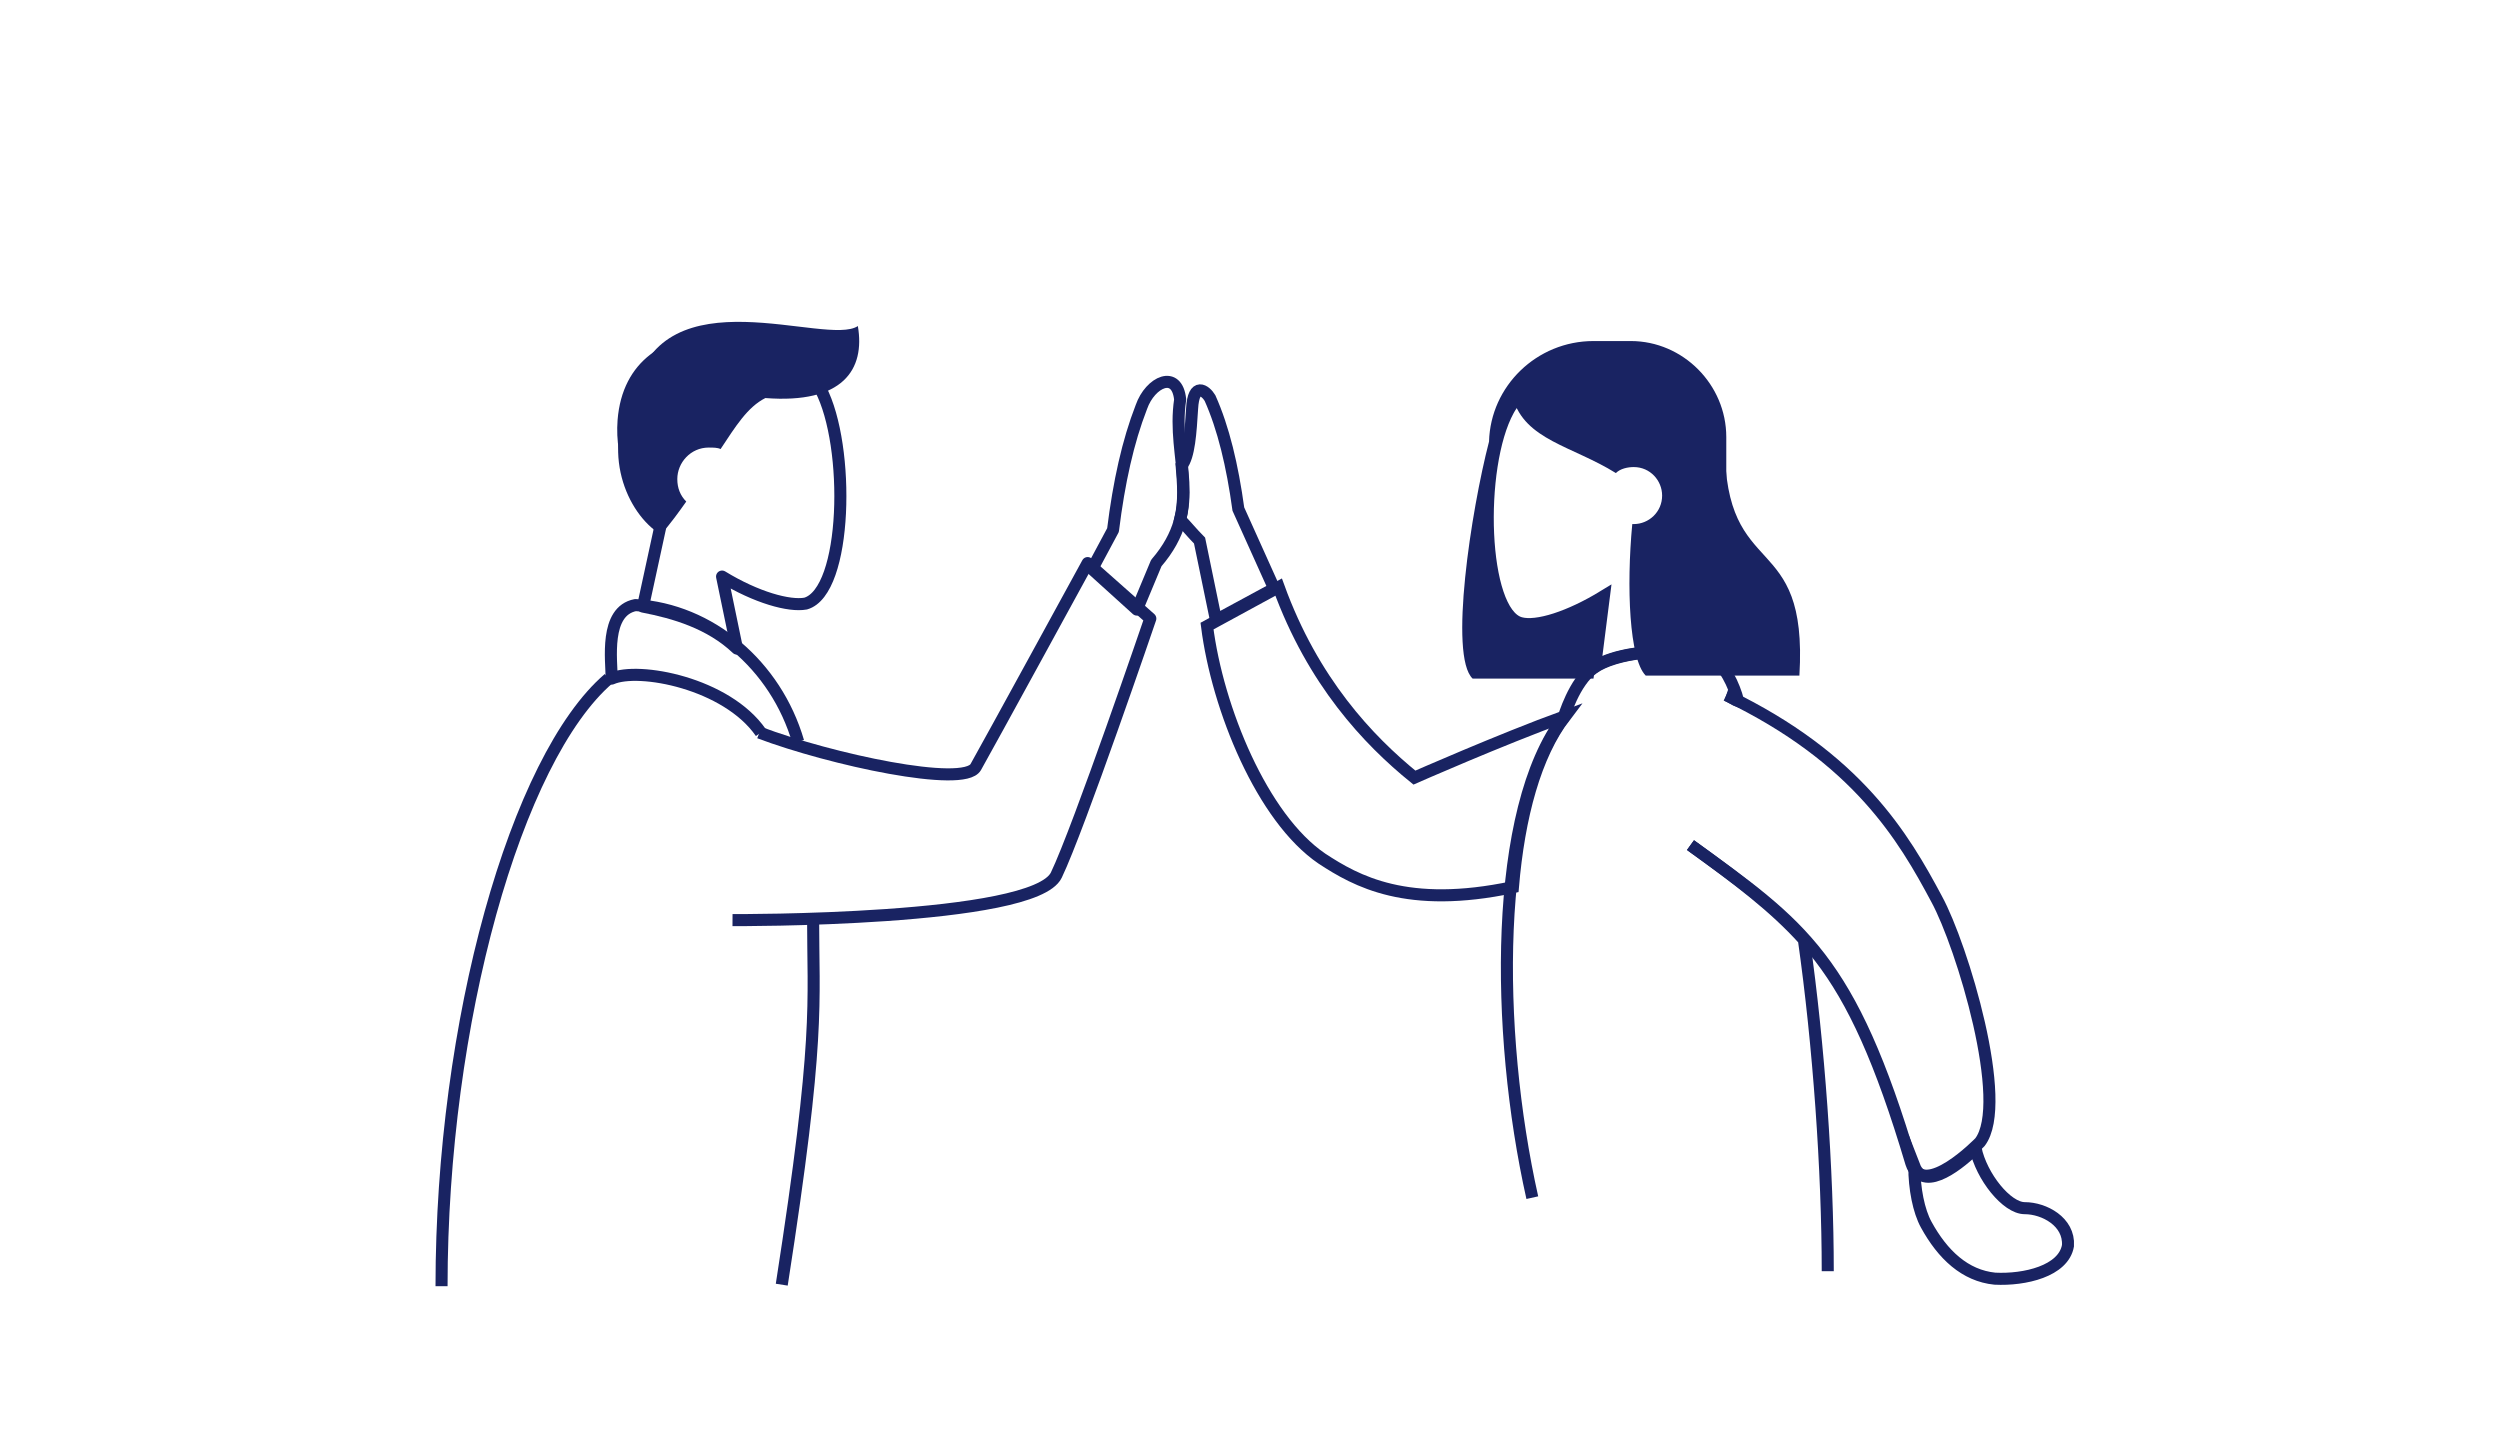 <?xml version="1.0" encoding="UTF-8"?> <svg xmlns="http://www.w3.org/2000/svg" width="311" height="180" viewBox="0 0 311 180" fill="none"><g clip-path="url(#clip0_396_13755)"><path fill-rule="evenodd" clip-rule="evenodd" d="M102.076 48.398C98.178 41.306 78.688 38.134 77.574 52.317C77.203 57.169 79.245 61.648 82.215 65.194L79.987 75.459C83.885 76.205 88.34 77.512 91.681 80.684L89.825 71.726C94.095 74.339 98.178 75.459 100.22 75.085C105.418 73.593 105.789 55.49 102.076 48.398Z" stroke="#192362" stroke-width="1.5" stroke-miterlimit="10" stroke-linejoin="round"></path><path d="M210.295 105.132C224.217 115.21 230.157 119.129 237.767 144.697C239.252 149.362 246.306 142.084 246.306 142.084C250.018 137.232 244.078 117.636 240.923 111.851C236.839 104.199 231.085 94.308 214.75 86.47" stroke="#192362" stroke-width="1.5" stroke-miterlimit="10"></path><path fill-rule="evenodd" clip-rule="evenodd" d="M78.874 48.772C82.4 33.842 102.819 43.173 106.717 40.56C107.645 45.972 104.861 50.264 95.208 49.518C92.981 50.638 91.496 53.064 89.64 55.863C89.269 55.677 88.712 55.677 88.155 55.677C85.927 55.677 84.257 57.543 84.257 59.596C84.257 60.715 84.628 61.649 85.37 62.395C84.442 63.702 83.514 65.008 82.215 66.501C77.945 63.888 74.604 56.05 78.874 48.772Z" fill="#192362"></path><path d="M54.928 160C54.928 127.154 64.209 94.308 75.718 84.417" stroke="#192362" stroke-width="1.5" stroke-miterlimit="10" stroke-linejoin="round"></path><path d="M101.148 113.904C101.148 125.101 102.076 128.834 97.25 159.813" stroke="#192362" stroke-width="1.5" stroke-miterlimit="10" stroke-linejoin="round"></path><path d="M94.466 91.135C103.376 94.495 119.896 98.04 121.381 95.428C122.866 92.815 135.303 70.047 135.303 70.047L143.099 76.952C143.099 76.952 134.189 103.079 131.405 108.865C128.621 114.65 91.125 114.463 91.125 114.463" stroke="#192362" stroke-width="1.5" stroke-miterlimit="10" stroke-linejoin="round"></path><path fill-rule="evenodd" clip-rule="evenodd" d="M146.812 49.704C146.44 45.972 143.099 47.465 141.985 50.638C140.315 54.93 139.201 59.969 138.459 65.941L135.86 70.793L141.429 75.832L143.842 70.047C149.967 62.955 145.698 57.169 146.812 49.704Z" stroke="#192362" stroke-width="1.5" stroke-miterlimit="10" stroke-linejoin="round"></path><path fill-rule="evenodd" clip-rule="evenodd" d="M251.874 150.296C249.647 150.296 246.491 146.376 245.749 142.831C244.078 144.51 239.438 148.429 238.138 145.07C238.138 147.869 238.695 150.669 239.623 152.348C241.665 156.081 244.449 158.694 248.162 159.067C251.874 159.254 256.701 158.134 257.257 154.961C257.443 151.975 254.287 150.296 251.874 150.296Z" stroke="#192362" stroke-width="1.5" stroke-miterlimit="10"></path><path d="M99.292 92.255C96.508 82.737 88.34 75.832 79.059 75.272C75.161 76.019 76.089 82.177 76.089 84.417C79.43 82.924 90.382 84.977 94.651 91.135" stroke="#192362" stroke-width="1.5" stroke-miterlimit="10" stroke-linejoin="round"></path><path fill-rule="evenodd" clip-rule="evenodd" d="M202.87 42.426H198.229C191.176 42.426 185.421 48.025 185.236 54.93C183.008 63.515 180.224 81.617 183.194 84.417H198.229L199.714 73.966C195.445 76.578 191.361 77.698 189.319 77.325C184.308 76.205 183.936 58.102 187.649 51.011C191.361 43.919 211.037 40.746 212.151 54.93C212.522 59.782 210.48 64.261 207.325 67.807L210.295 81.431C213.079 79.005 214.75 75.459 214.75 71.54V54.37C214.75 47.838 209.367 42.426 202.87 42.426Z" fill="#192362"></path><path fill-rule="evenodd" clip-rule="evenodd" d="M198.415 82.924C200.642 81.431 205.469 80.684 210.295 81.244L207.325 67.621C210.295 64.075 212.337 59.782 212.151 54.743C211.037 40.746 191.547 43.919 187.649 51.011C183.751 58.103 184.308 76.205 189.134 77.512C191.176 78.072 195.259 76.765 199.529 74.152L198.415 82.924Z" stroke="#192362" stroke-width="1.5" stroke-miterlimit="10"></path><path fill-rule="evenodd" clip-rule="evenodd" d="M200.271 42.986C192.661 42.986 190.247 46.532 188.206 49.518C189.691 54.743 195.63 55.49 201.014 58.849C201.57 58.289 202.499 58.103 203.241 58.103C205.283 58.103 206.768 59.782 206.768 61.649C206.768 63.702 205.097 65.195 203.241 65.195H203.055C202.313 73.033 202.684 81.991 204.726 84.044H223.845C224.959 65.568 214.564 72.659 214.564 55.303C214.007 54.743 213.265 53.997 212.708 53.437V52.877C209.552 46.345 205.283 42.986 200.271 42.986Z" fill="#192362"></path><path fill-rule="evenodd" clip-rule="evenodd" d="M194.702 89.082C186.535 92.069 175.954 96.734 175.954 96.734C170.2 92.069 163.332 84.79 159.063 73.033L150.153 77.885C151.452 88.149 157.021 101.773 164.446 106.812C168.715 109.611 175.026 113.157 188.206 110.358C188.948 101.586 190.99 93.935 194.702 89.082Z" stroke="#192362" stroke-width="1.5" stroke-miterlimit="10"></path><path d="M227.372 158.134C227.372 145.63 226.259 129.953 224.402 116.889C220.69 112.784 216.235 109.424 210.295 105.132" stroke="#192362" stroke-width="1.5" stroke-miterlimit="10"></path><path d="M214.75 86.47C215.307 86.656 215.678 87.029 216.235 87.216C215.678 85.163 214.564 82.737 212.894 81.804C207.51 80.311 200.828 81.244 198.229 83.11C195.816 84.79 194.517 89.269 194.517 89.269C185.793 100.653 185.978 128.274 190.619 148.989" stroke="#192362" stroke-width="1.5" stroke-miterlimit="10"></path><path fill-rule="evenodd" clip-rule="evenodd" d="M154.051 63.328C153.308 57.916 152.195 53.25 150.524 49.518C149.967 48.585 148.482 47.465 148.297 50.824C148.111 53.81 147.925 56.796 146.997 57.916C147.183 60.155 147.369 62.395 146.812 64.634C147.554 65.381 148.297 66.314 149.225 67.247L151.267 77.138L158.506 73.219L154.051 63.328Z" stroke="#192362" stroke-width="1.5" stroke-miterlimit="10"></path></g><defs><clipPath id="clip0_396_13755"><rect width="204" height="120" fill="white" transform="translate(54 40)"></rect></clipPath></defs></svg> 